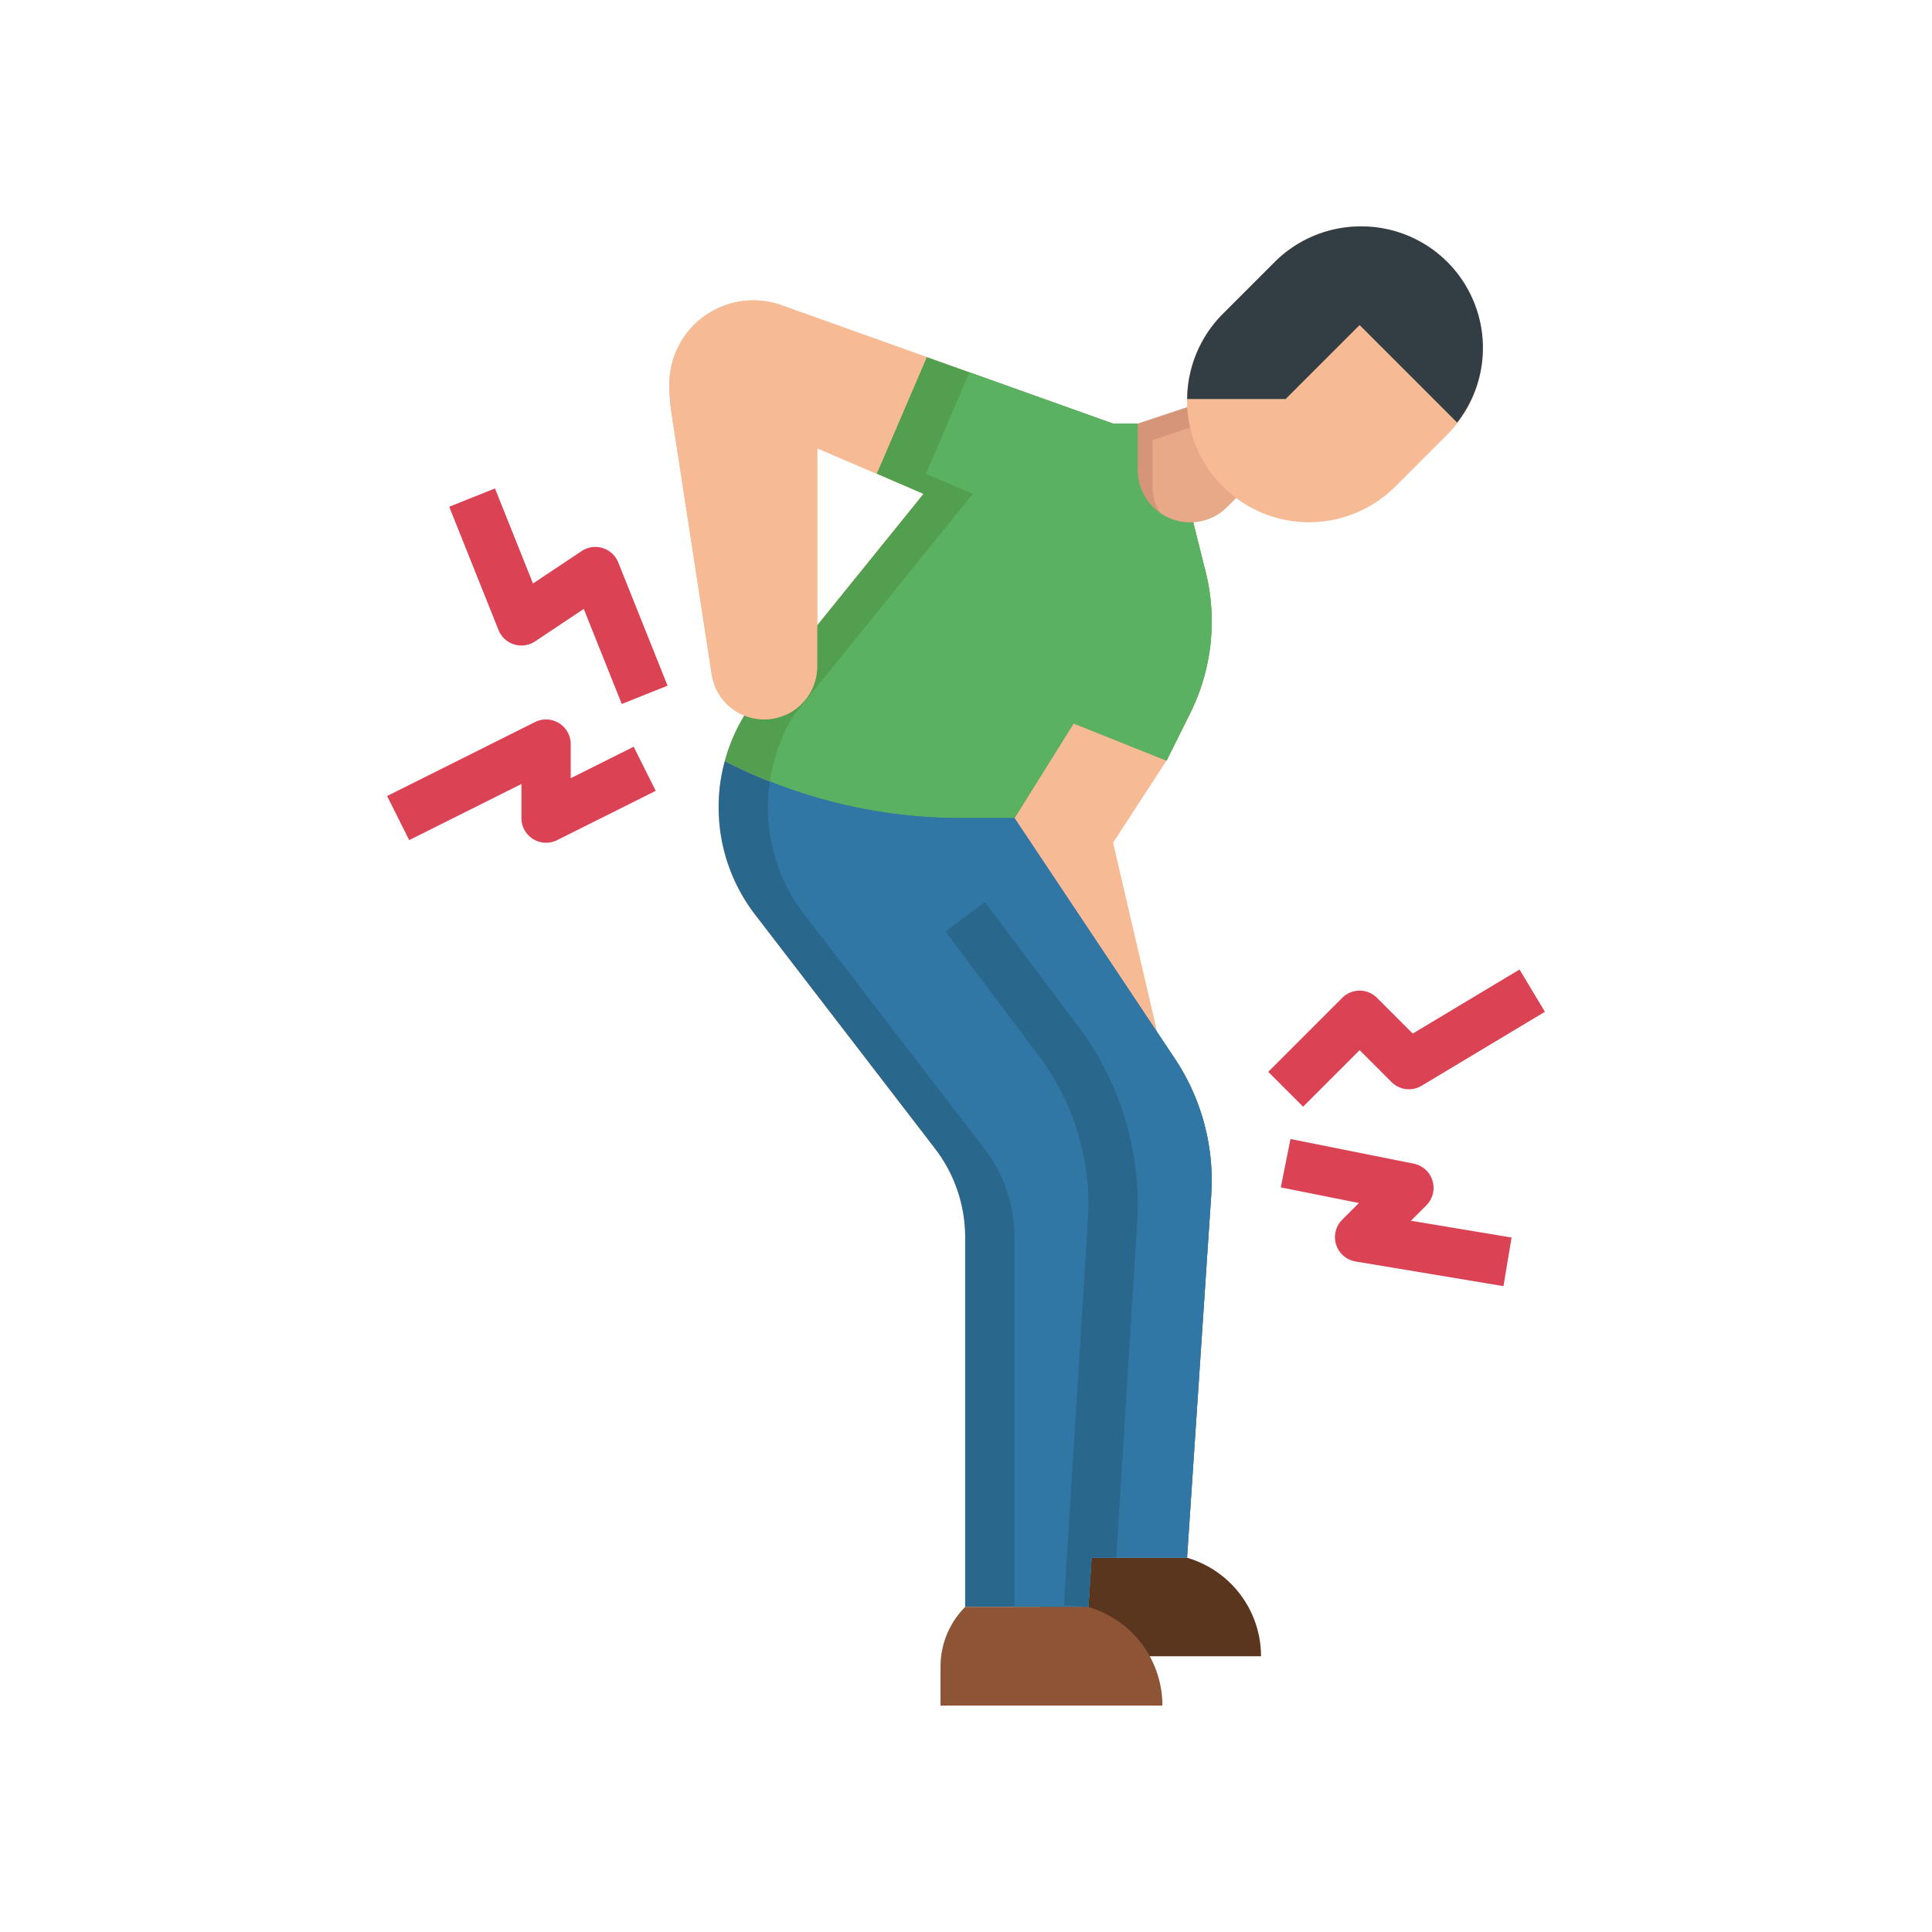 <svg xmlns="http://www.w3.org/2000/svg" xmlns:xlink="http://www.w3.org/1999/xlink" width="512" height="512" viewBox="0 0 512 512">
  <rect x="0" y="0" width="512" height="512" fill="#333333" stroke="none"/>
  <defs>
    <clipPath id="clip-Lekarna_ikona_6">
      <rect width="512" height="512"/>
    </clipPath>
  </defs>
  <g id="Lekarna_ikona_6" data-name="Lekarna_ikona – 6" clip-path="url(#clip-Lekarna_ikona_6)">
    <rect width="512" height="512" fill="#fff"/>
    <g id="nacin-mesto-uporabe-hrbet" transform="translate(94.036 57)">
      <path id="Path_298" data-name="Path 298" d="M74.2,57l1.006.333A27.193,27.193,0,0,1,93.8,83.133H35V72.771A22.3,22.3,0,0,1,41.533,57" transform="translate(146.346 298.8)" fill="#5a361f"/>
      <path id="Path_299" data-name="Path 299" d="M75.232,39.424,61.074,61.2l11.688,50.2L33.83,54.667,55.357,22" transform="translate(139.872 105.133)" fill="#f6bb95"/>
      <path id="Path_300" data-name="Path 300" d="M111.467,143.2l15.68-25.088,24.611,9.846,6.22-12.433a54.588,54.588,0,0,0,4.136-37.639l-3.28-13.106-14.7-26.114H137.6L49.766,7.3A22.268,22.268,0,0,0,20,28.272a50.222,50.222,0,0,0,.588,7.67l10.643,69.195a14.052,14.052,0,0,0,8.637,10.878l-.013.02A46.862,46.862,0,0,0,42.782,168.9l47.648,61.943A38.436,38.436,0,0,1,98.4,254.267v98h32.667l.817-13.067H157.2l6.4-96.06q.127-1.94.131-3.881a58.373,58.373,0,0,0-9.793-32.353ZM59.2,92.09V45.2L87.346,57.261Z" transform="translate(63.346 16.6)" fill="#f6bb95"/>
      <path id="Path_301" data-name="Path 301" d="M151.283,78.4a54.544,54.544,0,0,1-5.749,24.369l-6.207,12.479L114.7,105.385l-15.68,25.088H84.839A136.907,136.907,0,0,1,22.25,115.381a45.891,45.891,0,0,1,5.161-12.087L46.75,79.383,74.909,44.56,62.5,39.2,75.758,8.3,125.15,25.94h6.533l14.7,26.133L149.65,65.14A53.436,53.436,0,0,1,151.283,78.4Z" transform="translate(75.796 29.327)" fill="#52a04f"/>
      <path id="Path_302" data-name="Path 302" d="M74.7,127.048H88.88l15.68-25.088,24.631,9.865L135.4,99.347a54.544,54.544,0,0,0,5.749-24.369,53.436,53.436,0,0,0-1.633-13.263l-3.267-13.067-14.7-26.133h-6.533L76.95,8.919,65.425,35.778l12.413,5.357L49.68,75.958,30.341,99.87a45.891,45.891,0,0,0-5.161,12.087,43.475,43.475,0,0,0-1.1,5.37,137.064,137.064,0,0,0,50.62,9.722Z" transform="translate(85.933 32.752)" fill="#5bb162"/>
      <path id="Path_303" data-name="Path 303" d="M152.667,135.822c0,1.307-.065,2.613-.131,3.92l-6.4,96.04H120.849L120,248.849H87.333v-98a38.524,38.524,0,0,0-7.971-23.455L31.735,65.458A46.564,46.564,0,0,1,22,36.907,45.154,45.154,0,0,1,23.633,24.69,136.907,136.907,0,0,0,86.223,39.782H100.4l42.467,63.7A58.26,58.26,0,0,1,152.667,135.822Z" transform="translate(74.412 120.018)" fill="#29678c"/>
      <path id="Path_304" data-name="Path 304" d="M135.067,231.234l6.4-96.04c.065-1.307.131-2.613.131-3.92a58.26,58.26,0,0,0-9.8-32.34l-42.467-63.7H75.156a137.064,137.064,0,0,1-50.62-9.722,46.229,46.229,0,0,0,9.2,35.4l47.628,61.936A38.524,38.524,0,0,1,89.333,146.3v98h19.6l.849-13.067Z" transform="translate(85.479 124.566)" fill="#3177a6"/>
      <path id="Path_305" data-name="Path 305" d="M52.119,10.331,39,14.7V26.978a13.859,13.859,0,0,0,23.657,9.8L65.035,34.4" transform="translate(168.479 40.565)" fill="#d69578"/>
      <path id="Path_306" data-name="Path 306" d="M39.6,14.995V27.271a13.687,13.687,0,0,0,1.888,6.86,13.716,13.716,0,0,0,8.056,2.626,13.878,13.878,0,0,0,9.8-4.057l2.378-2.378L51.385,11.068Z" transform="translate(171.793 44.643)" fill="#e8a989"/>
      <path id="Path_307" data-name="Path 307" d="M119.4,35.34a32.314,32.314,0,0,1-9.473,22.867l-13.72,13.72A32.338,32.338,0,1,1,50.473,26.193l13.72-13.72A32.338,32.338,0,0,1,119.4,35.34Z" transform="translate(179.546 0)" fill="#f6bb95"/>
      <path id="Path_308" data-name="Path 308" d="M70.2,59l1.006.333A27.193,27.193,0,0,1,89.8,85.133H31V74.771A22.3,22.3,0,0,1,37.533,59" transform="translate(124.212 309.867)" fill="#8e5436"/>
      <g id="Group_58" data-name="Group 58" transform="translate(25.009 72.443)">
        <path id="Path_309" data-name="Path 309" d="M56.8,70.75,46.73,45.557l-12.9,8.6a6.535,6.535,0,0,1-9.689-3.005L11.071,18.483,23.2,13.629,33.278,38.822l12.9-8.6a6.535,6.535,0,0,1,9.689,3.005L68.937,65.9Z" transform="translate(-11.071 -13.629)" fill="#db4254"/>
      </g>
      <g id="Group_59" data-name="Group 59" transform="translate(8.552 133.667)">
        <path id="Path_310" data-name="Path 310" d="M50.679,55.667a6.526,6.526,0,0,1-6.533-6.533V40.1L14.4,54.974,8.552,43.286l39.2-19.6a6.54,6.54,0,0,1,9.46,5.847v9.029l16.68-8.337,5.847,11.688L53.606,54.981a6.611,6.611,0,0,1-2.927.686Z" transform="translate(-8.552 -23)" fill="#db4254"/>
      </g>
      <g id="Group_60" data-name="Group 60" transform="translate(242.06 199.934)">
        <path id="Path_311" data-name="Path 311" d="M53.531,69.494l-9.238-9.238,19.6-19.6a6.526,6.526,0,0,1,9.238,0l9.46,9.46,28.3-16.974,6.723,11.2-32.667,19.6a6.534,6.534,0,0,1-7.984-.98l-8.448-8.454Z" transform="translate(-44.293 -33.143)" fill="#db4254"/>
      </g>
      <g id="Group_61" data-name="Group 61" transform="translate(245.392 244.857)">
        <path id="Path_312" data-name="Path 312" d="M103.812,79l-39.2-6.533a6.532,6.532,0,0,1-3.548-11.061L65.5,56.973,44.8,52.831l2.568-12.812,32.667,6.533a6.535,6.535,0,0,1,3.339,11.028l-4.09,4.09,26.676,4.449Z" transform="translate(-44.803 -40.019)" fill="#db4254"/>
      </g>
      <path id="Path_313" data-name="Path 313" d="M87.032,3a32.314,32.314,0,0,0-22.867,9.473L50.446,26.2a32.34,32.34,0,0,0-9.441,22.54h26.1l19.6-19.6,25.846,25.846A32.176,32.176,0,0,0,87.032,3Z" transform="translate(179.573 0)" fill="#333e44"/>
      <path id="Path_314" data-name="Path 314" d="M74.939,51.942,59.2,45.2V103a14.066,14.066,0,0,1-27.969,2.136L20.588,35.949A50.307,50.307,0,0,1,20,28.272,22.268,22.268,0,0,1,49.766,7.3L88.208,21.027" transform="translate(63.346 16.6)" fill="#f6bb95"/>
      <path id="Path_315" data-name="Path 315" d="M76.456,204.187l5.553-88.827c.1-1.62.15-3.254.15-4.88A78.646,78.646,0,0,0,66.513,63.55L41.653,30.4,31.2,38.24,56.066,71.39a65.566,65.566,0,0,1,13.027,39.089c0,1.359-.046,2.718-.131,4.064l-6.4,102.3,6.527.412.849-13.067Z" transform="translate(125.319 151.613)" fill="#29678c"/>
    </g>
  </g>
</svg>

